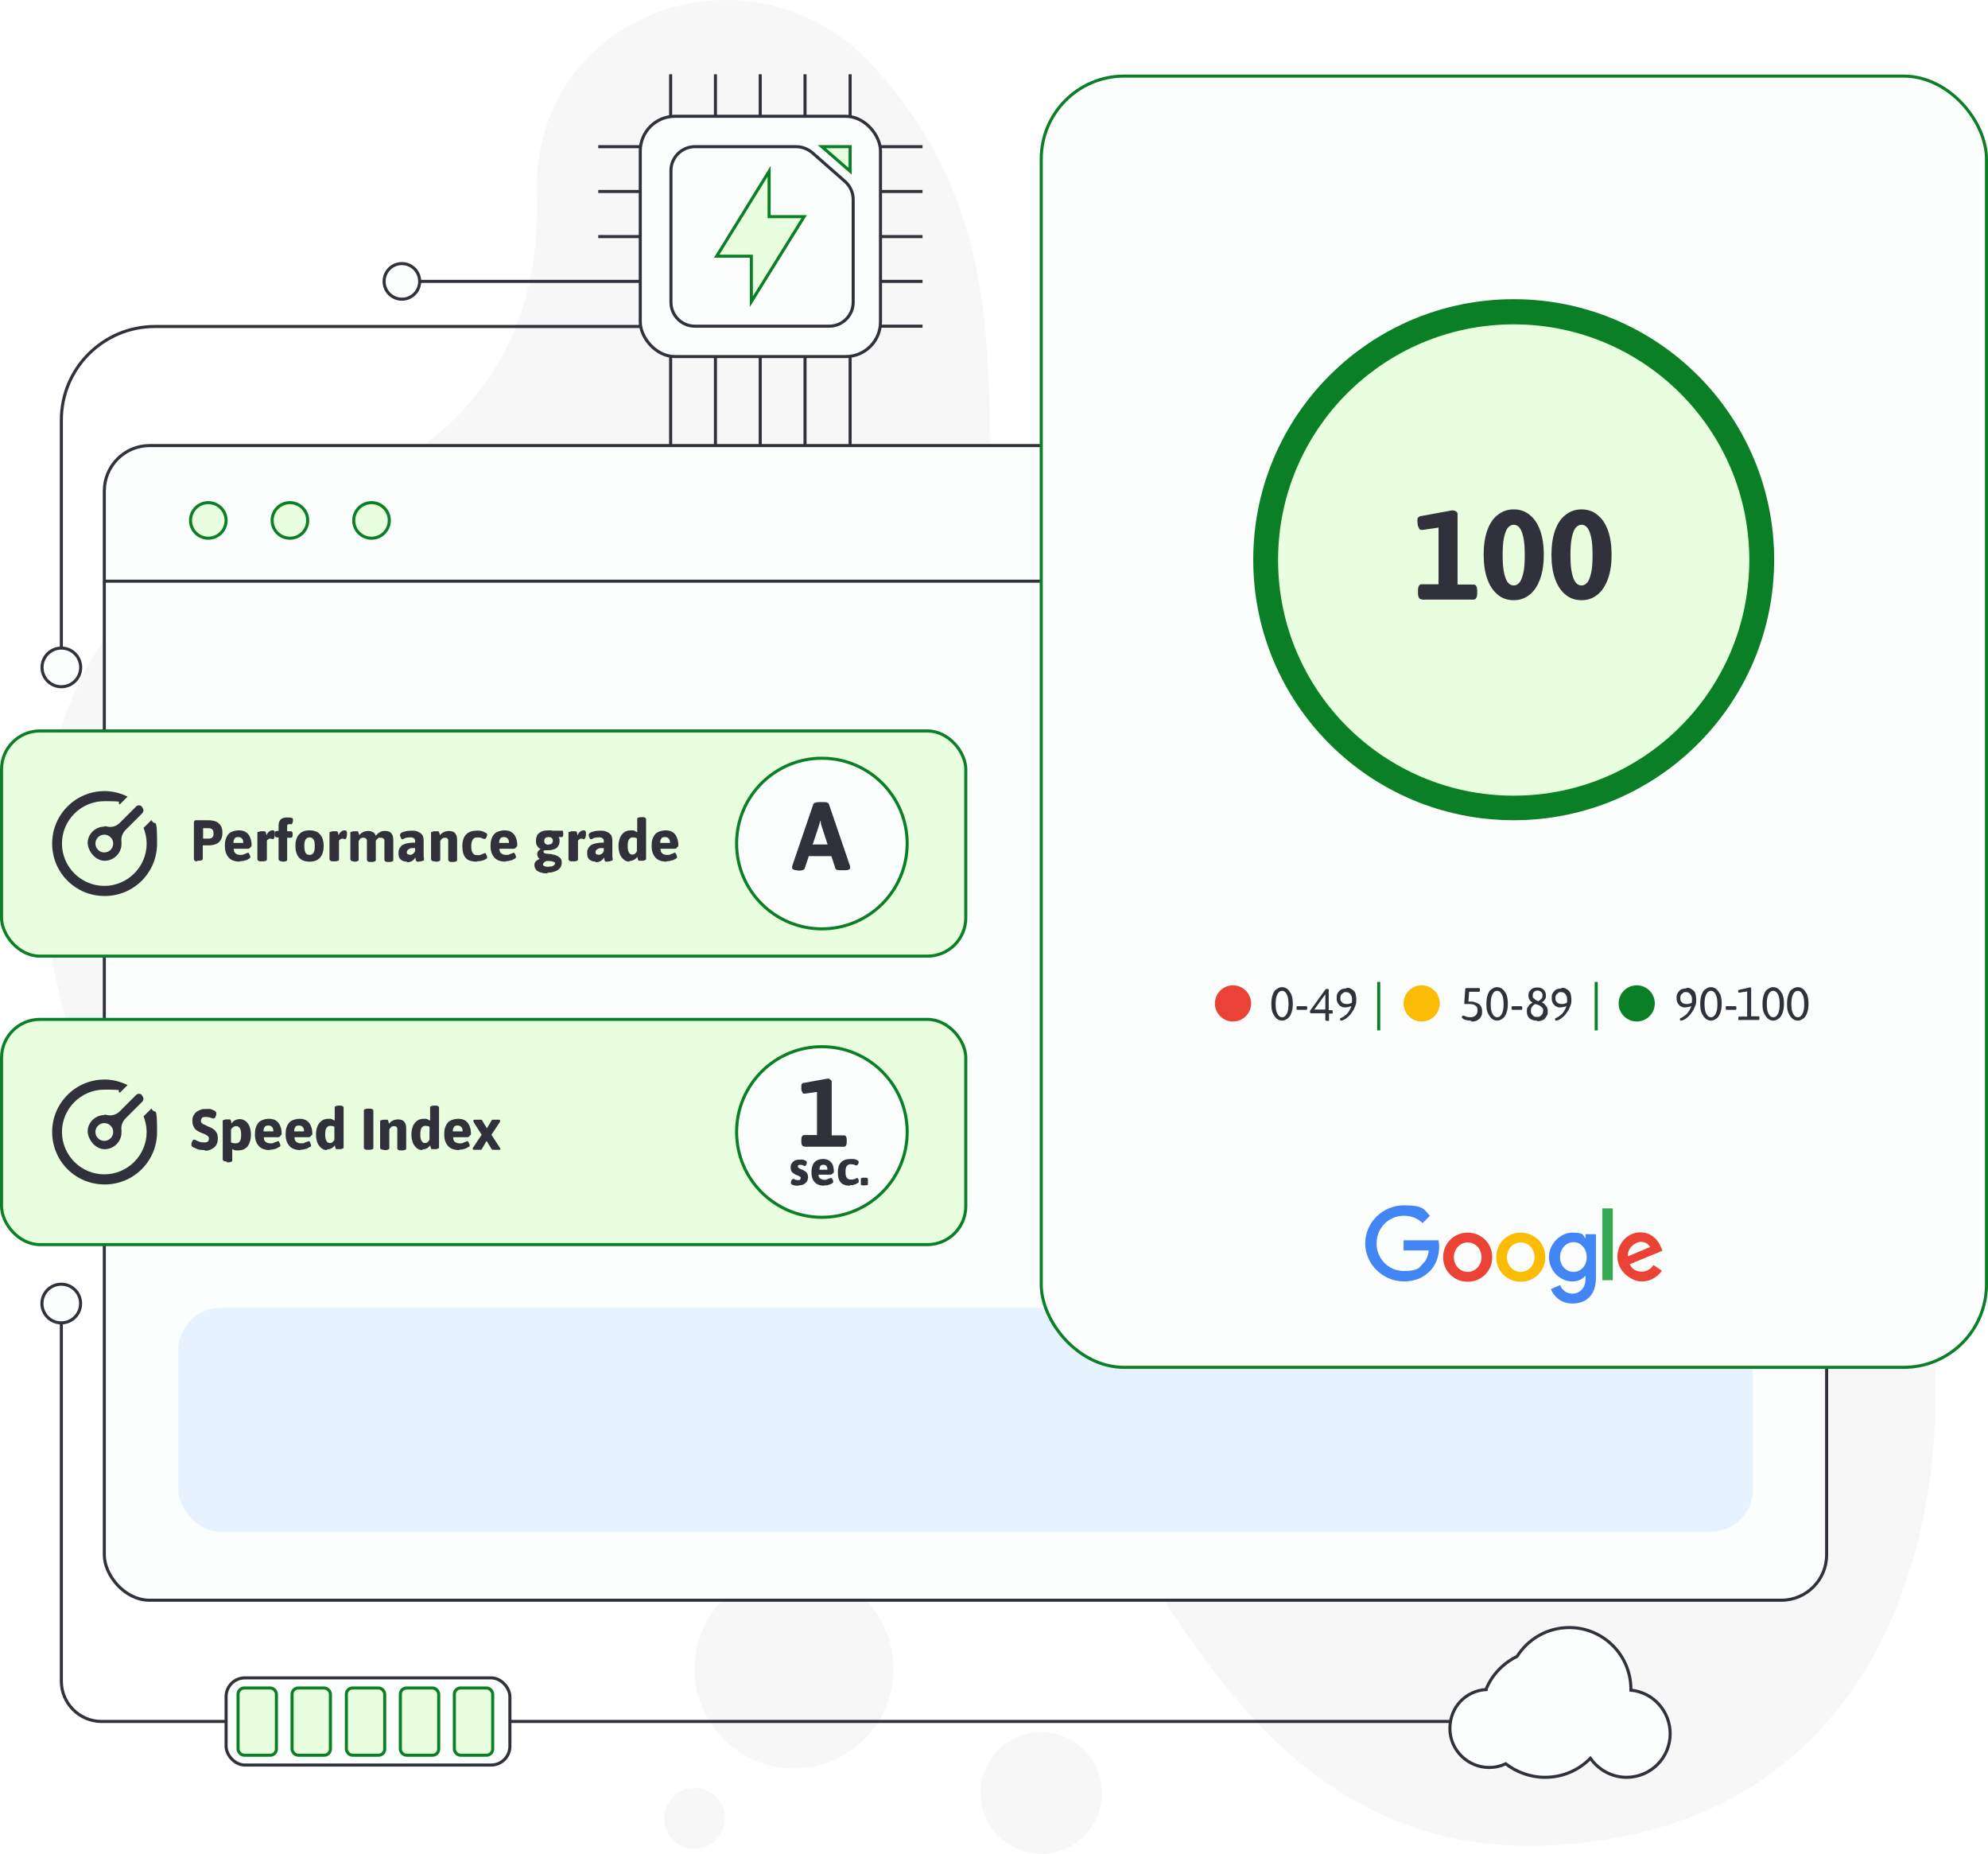 <?xml version="1.0" encoding="UTF-8"?>
<svg id="Layer_1" xmlns="http://www.w3.org/2000/svg" version="1.1" viewBox="0 0 648 604.1">
  <!-- Generator: Adobe Illustrator 29.3.0, SVG Export Plug-In . SVG Version: 2.1.0 Build 146)  -->
  <defs>
    <style>
      .st0 {
        fill: #ea4335;
      }

      .st1 {
        fill: #31313c;
      }

      .st2, .st3, .st4 {
        stroke: #0a7f26;
      }

      .st2, .st3, .st4, .st5, .st6 {
        stroke-miterlimit: 10;
      }

      .st2, .st5 {
        fill: #fcfdfd;
      }

      .st3, .st6 {
        fill: none;
      }

      .st7 {
        fill: #4285f4;
      }

      .st8 {
        fill: #34a853;
      }

      .st9, .st4 {
        fill: #e8fedf;
      }

      .st10 {
        fill: #0a7f26;
      }

      .st11 {
        fill: #e6f3ff;
      }

      .st5, .st6 {
        stroke: #31313c;
      }

      .st12 {
        fill: #fbbc05;
      }

      .st13 {
        fill: #f7f7f7;
      }
    </style>
  </defs>
  <g>
    <g>
      <path class="st13" d="M175,63.5c-2-59.2,70.2-85.5,110-41.6,67.7,74.7,12.2,157.5,61,217.8,48.7,60.3,212.8,57.6,268.5,143.5,28.8,44.4,30.1,191.7-84.3,215-123.7,25.2-152.2-99-193.1-137.6s-201.5,33.2-265.2-35.4C8.2,356.7-27.1,203.1,96.1,165.5c66.2-20.2,80.2-64.9,78.9-102Z"/>
      <circle class="st13" cx="339.4" cy="584.3" r="19.8"/>
      <circle class="st13" cx="226.4" cy="592.6" r="9.9"/>
      <circle class="st13" cx="258.8" cy="543.9" r="32.4"/>
    </g>
    <rect class="st5" x="34" y="145.2" width="561.4" height="376.3" rx="14.8" ry="14.8"/>
    <rect class="st11" x="58.1" y="426.2" width="513.3" height="73" rx="13.9" ry="13.9"/>
    <g>
      <g>
        <circle class="st9" cx="67.9" cy="169.6" r="5.8"/>
        <circle class="st3" cx="67.9" cy="169.6" r="5.8"/>
      </g>
      <g>
        <circle class="st9" cx="94.5" cy="169.6" r="5.8"/>
        <circle class="st3" cx="94.5" cy="169.6" r="5.8"/>
      </g>
      <g>
        <circle class="st9" cx="121.1" cy="169.6" r="5.8"/>
        <circle class="st3" cx="121.1" cy="169.6" r="5.8"/>
      </g>
    </g>
    <line class="st6" x1="34" y1="189.4" x2="595.5" y2="189.4"/>
    <g>
      <path class="st6" d="M491.5,561H33.1c-7.2,0-13.1-5.9-13.1-13.1v-117"/>
      <circle class="st5" cx="20" cy="424.8" r="6.3" transform="translate(-4.33 .23) rotate(-.58)"/>
      <circle class="st5" cx="20" cy="217.5" r="6.3"/>
      <circle class="st5" cx="495.7" cy="561" r="6.3"/>
    </g>
    <rect class="st2" x="339.4" y="24.8" width="308.1" height="420.8" rx="27" ry="27"/>
  </g>
  <g>
    <path class="st0" d="M486.4,409.7c0,4.6-3.6,8-8,8s-8-3.4-8-8,3.6-8,8-8,8,3.4,8,8ZM482.9,409.7c0-2.9-2.1-4.8-4.5-4.8s-4.5,2-4.5,4.8,2.1,4.8,4.5,4.8,4.5-2,4.5-4.8Z"/>
    <path class="st12" d="M503.7,409.7c0,4.6-3.6,8-8,8s-8-3.4-8-8,3.6-8,8-8,8,3.4,8,8ZM500.2,409.7c0-2.9-2.1-4.8-4.5-4.8s-4.5,2-4.5,4.8,2.1,4.8,4.5,4.8,4.5-2,4.5-4.8Z"/>
    <path class="st7" d="M520.2,402.2v14.3c0,5.9-3.5,8.3-7.6,8.3s-6.2-2.6-7.1-4.7l3-1.3c.5,1.3,1.9,2.8,4,2.8s4.3-1.6,4.3-4.7v-1.1h-.1c-.8,1-2.3,1.8-4.2,1.8-4,0-7.6-3.5-7.6-7.9s3.7-8,7.6-8,3.4.8,4.2,1.8h.1v-1.3h3.4ZM517.2,409.7c0-2.8-1.9-4.9-4.3-4.9s-4.4,2.1-4.4,4.9,2,4.8,4.4,4.8,4.3-2,4.3-4.8Z"/>
    <path class="st8" d="M525.7,393.8v23.4h-3.4v-23.4h3.4Z"/>
    <path class="st0" d="M539,412.3l2.7,1.8c-.9,1.3-3,3.5-6.6,3.5s-7.9-3.5-7.9-8,3.4-8,7.5-8,6.2,3.3,6.8,5.1l.4.9-10.7,4.4c.8,1.6,2.1,2.4,3.9,2.4s3-.9,3.9-2.2h0v.1ZM530.7,409.4l7.1-3c-.4-1-1.6-1.7-3-1.7s-4.3,1.6-4.2,4.7h.1Z"/>
    <path class="st7" d="M457.5,407.6v-3.4h11.4c.1.6.2,1.3.2,2,0,2.5-.7,5.7-2.9,7.9-2.2,2.3-5,3.5-8.6,3.5-6.8,0-12.6-5.6-12.6-12.4s5.7-12.4,12.6-12.4,6.5,1.5,8.5,3.4l-2.4,2.4c-1.4-1.4-3.4-2.4-6.1-2.4-5,0-8.9,4-8.9,9s3.9,9,8.9,9,5.1-1.3,6.3-2.5c1-1,1.6-2.3,1.8-4.2h-8.1l-.1.1Z"/>
  </g>
  <rect class="st4" x=".5" y="238.2" width="314.3" height="73.4" rx="12.5" ry="12.5"/>
  <rect class="st4" x=".5" y="332.2" width="314.3" height="73.4" rx="12.5" ry="12.5"/>
  <g>
    <rect class="st5" x="208.7" y="37.9" width="78.3" height="78.3" rx="11.3" ry="11.3"/>
    <g>
      <line class="st6" x1="218.6" y1="37.9" x2="218.6" y2="24.2"/>
      <line class="st6" x1="233.2" y1="37.9" x2="233.2" y2="24.2"/>
      <line class="st6" x1="247.8" y1="37.9" x2="247.8" y2="24.2"/>
      <line class="st6" x1="262.4" y1="37.9" x2="262.4" y2="24.2"/>
      <line class="st6" x1="277.1" y1="37.9" x2="277.1" y2="24.2"/>
    </g>
    <g>
      <line class="st6" x1="218.6" y1="145.2" x2="218.6" y2="116.2"/>
      <line class="st6" x1="233.2" y1="145.2" x2="233.2" y2="116.2"/>
      <line class="st6" x1="247.8" y1="145.2" x2="247.8" y2="116.2"/>
      <line class="st6" x1="262.4" y1="145.2" x2="262.4" y2="116.2"/>
      <line class="st6" x1="277.1" y1="145.2" x2="277.1" y2="116.2"/>
    </g>
    <g>
      <line class="st6" x1="287" y1="47.8" x2="300.7" y2="47.8"/>
      <line class="st6" x1="287" y1="62.4" x2="300.7" y2="62.4"/>
      <line class="st6" x1="287" y1="77.1" x2="300.7" y2="77.1"/>
      <line class="st6" x1="287" y1="91.7" x2="300.7" y2="91.7"/>
      <line class="st6" x1="287" y1="106.3" x2="300.7" y2="106.3"/>
    </g>
    <g>
      <line class="st6" x1="195" y1="47.8" x2="208.7" y2="47.8"/>
      <line class="st6" x1="195" y1="62.4" x2="208.7" y2="62.4"/>
      <line class="st6" x1="195" y1="77.1" x2="208.7" y2="77.1"/>
      <line class="st6" x1="136.9" y1="91.7" x2="208.7" y2="91.7"/>
      <path class="st6" d="M20,211.3v-74.4c0-16.9,13.7-30.5,30.5-30.5h158.2"/>
    </g>
    <path class="st5" d="M226.4,47.8h33.1c1.9,0,3.7.7,5.2,1.9l10.7,9.4c1.7,1.5,2.7,3.6,2.7,5.9v33.5c0,4.3-3.5,7.8-7.8,7.8h-43.8c-4.3,0-7.8-3.5-7.8-7.8v-42.9c0-4.3,3.5-7.8,7.8-7.8h-.1Z"/>
    <polygon class="st4" points="267.9 47.8 277.1 47.8 277.1 55.8 267.9 47.8"/>
    <polygon class="st4" points="262.1 70.6 244.9 98.3 244.9 83.5 233.6 83.5 250.7 55.8 250.7 70.6 262.1 70.6"/>
  </g>
  <circle class="st5" cx="131" cy="91.7" r="5.8"/>
  <g>
    <path class="st1" d="M64.4,280.7c-.4,0-.7,0-.9-.2s-.3-.3-.3-.5v-11.9c0-.5.2-.8.7-.8h3.9c1.5,0,2.7.3,3.5,1s1.2,1.7,1.2,3.1-.4,2.4-1.2,3.1c-.8.7-1.9,1-3.5,1h-1.7v4.3c0,.2,0,.4-.3.5-.2.1-.5.2-.9.2h-.7l.2.2ZM66.2,273.3h1.7c.6,0,1-.1,1.3-.4s.4-.7.4-1.3-.1-1-.4-1.3-.7-.4-1.3-.4h-1.7v3.4h0Z"/>
    <path class="st1" d="M78.2,280.8c-1.7,0-3-.5-3.7-1.4-.8-.9-1.2-2.1-1.2-3.7s.2-2.2.6-3,.9-1.3,1.6-1.6c.7-.3,1.5-.5,2.4-.5s1.8.2,2.4.7c.6.4,1,1,1.3,1.8.3.7.4,1.5.4,2.3s0,.3-.2.5c-.1.2-.3.3-.4.5-.2.1-.3.2-.5.2h-4.7c0,.8.2,1.3.7,1.6.4.3.9.4,1.5.4s.8,0,1.1-.2c.3-.1.6-.2.8-.3.2-.1.4-.2.5-.2s.3,0,.4.3c.1.2.2.4.3.6,0,.2.1.4.1.5,0,.2-.1.4-.4.5-.2.2-.6.3-.9.5-.4.1-.8.2-1.2.3-.4,0-.7.1-1,.1l.1.1ZM76.1,274.7h3.2c0-.6-.1-1.1-.4-1.4s-.6-.5-1.2-.5-.5,0-.7.1c-.3,0-.5.3-.6.5-.2.3-.3.7-.3,1.2v.1Z"/>
    <path class="st1" d="M85.1,280.7c-.4,0-.7,0-.9-.2s-.3-.3-.3-.5v-8.6c0-.1,0-.3.3-.3s.4-.2.7-.2h1.2c.2,0,.3,0,.4.1,0,0,.1.2.2.4,0,.2.1.5.2.9,0-.3.2-.6.4-.9.2-.2.4-.4.7-.6.3-.1.5-.2.7-.2.4,0,.6,0,.7.2s.2.3.2.6v.5c0,.2,0,.5-.1.7,0,.2-.1.5-.2.6s-.2.3-.3.3-.2,0-.3-.1c-.1,0-.3-.1-.5-.1s-.5,0-.7.2c-.2.1-.4.3-.5.4v6.1c0,.2,0,.4-.3.5-.2.1-.5.2-.9.2h-.7Z"/>
    <path class="st1" d="M92,280.7c-.4,0-.7,0-.9-.2s-.3-.3-.3-.5v-7.1h-.6c-.4,0-.6-.3-.6-.9v-.3c0-.6.2-.9.6-.9h.6v-1.6c0-.6.1-1.2.3-1.6s.5-.7.9-.9c.4-.2.9-.3,1.5-.3h.9c.3,0,.6.1.8.2.2,0,.3.2.3.3v.4c0,.2,0,.4-.1.6s0,.4-.2.5-.1.2-.2.2h-.8c-.2,0-.4,0-.5.2,0,.1-.1.3-.1.6v1.5h1.2c.4,0,.6.3.6.9v.3c0,.6-.2.9-.6.9h-1.2v7.1c0,.2,0,.4-.3.5s-.5.2-.9.2h-.5l.1-.1Z"/>
    <path class="st1" d="M100.9,280.8c-1.5,0-2.6-.4-3.4-1.3s-1.2-2.1-1.2-3.8.4-2.9,1.2-3.8,1.9-1.3,3.4-1.3,2.6.4,3.4,1.3,1.2,2.1,1.2,3.8-.4,2.9-1.2,3.8-1.9,1.3-3.4,1.3ZM100.9,278.6c.6,0,1-.2,1.3-.7s.4-1.2.4-2.2-.1-1.7-.4-2.1c-.3-.5-.7-.7-1.3-.7s-1,.2-1.3.7-.4,1.2-.4,2.1.1,1.7.4,2.2.7.7,1.3.7Z"/>
    <path class="st1" d="M108.6,280.7c-.4,0-.7,0-.9-.2s-.3-.3-.3-.5v-8.6c0-.1,0-.3.3-.3s.4-.2.7-.2h1.2c.2,0,.3,0,.4.1,0,0,.1.2.2.4,0,.2.1.5.2.9,0-.3.2-.6.4-.9.2-.2.4-.4.7-.6.3-.1.5-.2.7-.2.4,0,.6,0,.7.2s.2.3.2.6v.5c0,.2,0,.5-.1.7,0,.2-.1.5-.2.6s-.2.3-.3.3-.2,0-.3-.1c-.1,0-.3-.1-.5-.1s-.5,0-.7.2c-.2.1-.4.3-.5.4v6.1c0,.2,0,.4-.3.5-.2.1-.5.2-.9.2h-.7Z"/>
    <path class="st1" d="M115.4,280.7c-.4,0-.7,0-.9-.2s-.3-.3-.3-.5v-8.6c0-.1,0-.3.3-.3.2,0,.4-.2.7-.2h1.2c.2,0,.3,0,.3.1s.1.2.2.4.1.4.2.8c.2-.2.4-.5.7-.7s.6-.4,1-.5.7-.2,1.1-.2.9,0,1.2.2c.4.1.7.3.9.5.2.2.4.5.5.9.2-.3.4-.5.7-.8.3-.2.6-.4,1-.6s.8-.2,1.2-.2c.7,0,1.2.1,1.6.3.4.2.7.6.9,1,.2.4.3,1,.3,1.7v6.4c0,.2,0,.4-.3.5-.2.1-.5.2-.9.2h-.5c-.4,0-.7,0-.9-.2s-.3-.3-.3-.5v-6c0-.4,0-.7-.3-.9-.2-.2-.5-.3-.9-.3h-.5c-.2,0-.3.1-.5.3-.2.1-.3.3-.4.4s-.3.4-.4.6v-1.5c0,.2.1.3.2.5v6.9c0,.2,0,.4-.3.5-.2.1-.5.2-.9.2h-.5c-.4,0-.7,0-.9-.2s-.3-.3-.3-.5v-6c0-.4,0-.7-.3-.9-.2-.2-.5-.3-.9-.3s-.4,0-.6.1c-.2,0-.4.2-.5.4s-.3.4-.4.6v6c0,.2,0,.4-.3.5-.2.1-.5.2-.9.2h-.5l.2-.1Z"/>
    <path class="st1" d="M132.7,280.8c-1,0-1.7-.3-2.2-.8s-.6-1.2-.6-2,0-.8.2-1.2c.1-.4.4-.8.7-1.1.4-.4.9-.6,1.6-.8.7-.2,1.7-.3,2.9-.3v-.6c0-.3,0-.5-.2-.6-.1-.2-.3-.3-.5-.4s-.5-.1-.8-.1-.9,0-1.2.1c-.4,0-.7.2-.9.3-.2.1-.4.2-.6.2s-.2,0-.3-.2c0-.1-.2-.3-.2-.4s-.1-.3-.2-.5v-.4c0-.2.1-.3.3-.5s.5-.3.8-.4c.4-.1.7-.2,1.2-.3.4,0,.8-.1,1.3-.1.7,0,1.4,0,1.9.2s.9.4,1.3.7c.3.3.6.6.7,1s.2.8.2,1.3v5c0,.3,0,.6.1.8v.5q0,.2-.3.3c-.2,0-.4.1-.6.2-.2,0-.5,0-.7.1h-.5c-.2,0-.3,0-.4-.2,0-.1-.2-.3-.2-.5s0-.4-.1-.6c0,0-.2.2-.4.5-.2.2-.5.5-.9.7s-.9.3-1.5.3l.1-.2ZM133.6,278.6c.2,0,.5,0,.7-.2.2,0,.4-.2.6-.4.2-.2.3-.4.4-.6v-1h-1.2c-.3,0-.6.2-.8.3-.2.1-.4.3-.5.4-.1.2-.2.4-.2.6s0,.4.2.6.4.2.7.2l.1.1Z"/>
    <path class="st1" d="M141.7,280.7c-.4,0-.7,0-.9-.2s-.3-.3-.3-.5v-8.6c0-.1,0-.3.3-.3.2,0,.4-.2.7-.2h1.2c.2,0,.3,0,.3.1s.1.2.2.4.1.4.2.8c.2-.2.4-.5.7-.7s.6-.4,1-.5.7-.2,1.1-.2c.6,0,1.2.1,1.6.3.4.2.7.6.9,1s.3,1,.3,1.7v6.4c0,.2,0,.4-.3.5-.2.1-.5.2-.9.2h-.5c-.4,0-.7,0-.9-.2s-.3-.3-.3-.5v-6c0-.4,0-.7-.2-.9-.2-.2-.4-.3-.8-.3s-.4,0-.6.1c-.2,0-.4.2-.6.4-.2.2-.3.4-.4.6v6c0,.2,0,.4-.3.5-.2.1-.5.2-.9.2h-.5l-.1-.1Z"/>
    <path class="st1" d="M155.4,280.8c-1.7,0-2.9-.4-3.6-1.2-.7-.8-1.1-2.1-1.1-3.8s.4-3,1.2-3.8c.8-.9,2-1.3,3.7-1.3s.7,0,1.1.1c.4,0,.7.2,1,.3.3.1.6.3.8.4.2.2.3.3.3.5s0,.3-.1.5c0,.2-.2.4-.3.6s-.3.3-.4.3-.3,0-.5-.1c-.2,0-.5-.2-.8-.3-.3,0-.7-.1-1.1-.1-.7,0-1.2.2-1.5.7s-.5,1.2-.5,2.2.2,1.8.5,2.2c.3.5.8.7,1.5.7s.8,0,1.2-.2c.3-.1.6-.2.8-.3.2-.1.4-.2.5-.2s.2,0,.3.3l.3.6c0,.2.1.4.1.5,0,.2-.1.4-.3.5s-.5.3-.8.4-.7.2-1.1.3c-.4,0-.8.1-1.1.1l-.1.1Z"/>
    <path class="st1" d="M164.8,280.8c-1.7,0-3-.5-3.7-1.4-.8-.9-1.2-2.1-1.2-3.7s.2-2.2.6-3c.4-.8.9-1.3,1.6-1.6.7-.3,1.5-.5,2.4-.5s1.8.2,2.4.7c.6.4,1,1,1.3,1.8.3.7.4,1.5.4,2.3s0,.3-.2.5c-.1.2-.3.3-.4.5-.2.1-.3.2-.5.2h-4.7c0,.8.2,1.3.7,1.6.4.3.9.4,1.5.4s.8,0,1.1-.2c.3-.1.6-.2.8-.3.2-.1.4-.2.5-.2s.3,0,.4.3l.3.6c0,.2.1.4.1.5,0,.2-.1.4-.4.5-.2.2-.6.3-.9.5-.4.1-.8.2-1.2.3-.4,0-.7.1-1,.1l.1.1ZM162.7,274.7h3.2c0-.6-.1-1.1-.4-1.4-.3-.3-.6-.5-1.2-.5s-.5,0-.7.1c-.3,0-.5.3-.6.5-.2.3-.3.7-.3,1.2v.1Z"/>
    <path class="st1" d="M178.7,284.6c-1,0-1.8,0-2.5-.3-.7-.2-1.2-.5-1.5-.9s-.5-.9-.5-1.4,0-.6.2-.9c.1-.3.3-.5.6-.7s.6-.4.9-.5h0c-.3-.2-.5-.4-.6-.7s-.2-.5-.2-.8.1-.7.3-1,.5-.5.8-.7c-.5-.3-.8-.6-1.1-1s-.4-1-.4-1.7.2-1.5.5-2c.4-.5.9-.8,1.5-1.1.6-.2,1.3-.3,2-.3h.7c.2,0,.5,0,.7.1h3c.2,0,.3,0,.4.2,0,.2.1.4.1.7v.3c0,.6-.2.9-.5.9h-1c0,.2.1.3.2.4,0,.1.1.3.1.4v.4c0,.8-.2,1.4-.5,1.8-.3.5-.8.8-1.4,1-.6.2-1.2.3-2,.3h-.9c-.2,0-.3.1-.4.2s0,.2,0,.3,0,.3.2.4c.2,0,.4.2.7.2s.6,0,1,.1c.4,0,.7,0,1.1.2.5,0,1,.2,1.4.4.4.2.8.5,1.1.8.3.4.4.9.4,1.5s-.2,1.2-.6,1.7c-.4.5-1,.9-1.7,1.1-.7.3-1.6.4-2.6.4l.5.2ZM178.9,282.4c.7,0,1.1,0,1.5-.3.3-.2.5-.4.5-.7s0-.2,0-.3c0,0-.2-.2-.3-.2s-.3-.1-.6-.2-.5,0-.8-.1h-1.1c-.3.1-.6.3-.8.5s-.3.4-.3.6,0,.3.2.4c.1.1.4.2.6.3.3,0,.7.1,1.1.1v-.1ZM178.8,275.2c.3,0,.5,0,.7-.1s.4-.2.5-.4c.1-.2.2-.4.2-.7s0-.5-.2-.7c-.1-.2-.3-.3-.5-.4s-.5-.1-.7-.1-.5,0-.7.1-.4.2-.5.4c-.1.2-.2.4-.2.7,0,.5.1.8.4,1,.3.2.6.3,1,.3v-.1Z"/>
    <path class="st1" d="M186.5,280.7c-.4,0-.7,0-.9-.2s-.3-.3-.3-.5v-8.6c0-.1,0-.3.3-.3s.4-.2.7-.2h1.2c.2,0,.3,0,.4.1l.2.4c0,.2.1.5.2.9,0-.3.2-.6.4-.9.2-.2.4-.4.7-.6.3-.1.5-.2.7-.2.4,0,.6,0,.7.2s.2.3.2.6v.5c0,.2,0,.5-.1.7,0,.2-.1.5-.2.6s-.2.3-.3.3-.2,0-.3-.1c-.1,0-.3-.1-.5-.1s-.5,0-.7.2c-.2.1-.4.3-.5.4v6.1c0,.2,0,.4-.3.5-.2.1-.5.2-.9.2h-.7Z"/>
    <path class="st1" d="M194.2,280.8c-1,0-1.7-.3-2.2-.8s-.6-1.2-.6-2,0-.8.2-1.2c.1-.4.4-.8.7-1.1.4-.4.9-.6,1.6-.8.7-.2,1.7-.3,2.9-.3v-.6c0-.3,0-.5-.2-.6-.1-.2-.3-.3-.5-.4s-.5-.1-.8-.1-.9,0-1.2.1c-.4,0-.7.2-.9.3-.2.1-.4.2-.6.2s-.2,0-.3-.2c0-.1-.2-.3-.2-.4s-.1-.3-.2-.5v-.4c0-.2.1-.3.3-.5s.5-.3.8-.4c.4-.1.7-.2,1.2-.3.4,0,.8-.1,1.3-.1.7,0,1.4,0,1.9.2s.9.4,1.3.7c.3.3.6.6.7,1s.2.8.2,1.3v5c0,.3,0,.6.1.8v.5q0,.2-.3.3c-.2,0-.4.1-.6.2-.2,0-.5,0-.7.1h-.5c-.2,0-.3,0-.4-.2,0-.1-.2-.3-.2-.5s0-.4-.1-.6c0,0-.2.2-.4.5-.2.2-.5.5-.9.7s-.9.3-1.5.3l.1-.2ZM195.1,278.6c.2,0,.5,0,.7-.2.2,0,.4-.2.6-.4.2-.2.3-.4.4-.6v-1h-1.2c-.3,0-.6.2-.8.3-.2.1-.4.3-.5.4-.1.2-.2.4-.2.6s0,.4.2.6.4.2.7.2l.1.1Z"/>
    <path class="st1" d="M205.2,280.8c-.7,0-1.3-.2-1.8-.6s-1-1-1.3-1.7c-.3-.8-.5-1.7-.5-2.8s.2-1.9.5-2.7.8-1.3,1.4-1.8c.6-.4,1.3-.6,2.2-.6s.9,0,1.2.2.6.3.8.4v-4.2c0-.2,0-.4.3-.5.2-.1.5-.2.9-.2h.5c.4,0,.7,0,.9.2.2.1.3.3.3.5v12.9c0,.1,0,.3-.3.4-.2,0-.4.2-.7.2h-1.2c-.2,0-.3,0-.3-.1l-.2-.4c0-.2-.1-.5-.2-.8-.1.3-.3.5-.6.7s-.5.4-.9.5-.7.2-1.1.2l.1.2ZM206.1,278.5c.4,0,.7-.1.9-.3s.5-.5.6-.8v-4.2c-.1,0-.3-.2-.5-.2s-.5-.1-.8-.1c-.6,0-1,.2-1.3.7s-.4,1.2-.4,2.1.1,1.6.4,2.1c.3.5.6.7,1.1.7h0Z"/>
    <path class="st1" d="M217.3,280.8c-1.7,0-3-.5-3.7-1.4-.8-.9-1.2-2.1-1.2-3.7s.2-2.2.6-3c.4-.8.9-1.3,1.6-1.6.7-.3,1.5-.5,2.4-.5s1.8.2,2.4.7c.6.4,1,1,1.3,1.8.3.7.4,1.5.4,2.3s0,.3-.2.5c-.1.2-.3.3-.4.5-.2.1-.3.2-.5.2h-4.7c0,.8.2,1.3.7,1.6.4.3.9.4,1.5.4s.8,0,1.1-.2c.3-.1.6-.2.8-.3.2-.1.4-.2.5-.2s.3,0,.4.3l.3.6c0,.2.1.4.1.5,0,.2-.1.4-.4.5-.2.2-.6.3-.9.5-.4.1-.8.2-1.2.3-.4,0-.7.1-1,.1l.1.1ZM215.2,274.7h3.2c0-.6-.1-1.1-.4-1.4-.3-.3-.6-.5-1.2-.5s-.5,0-.7.1c-.3,0-.5.3-.6.5-.2.3-.3.7-.3,1.2v.1Z"/>
  </g>
  <circle class="st2" cx="267.9" cy="274.9" r="27.8"/>
  <path class="st1" d="M260.1,283.6c-.6,0-1.1,0-1.4-.2s-.5-.3-.5-.5v-.6l6.9-20.2c0-.2.3-.4.6-.5.3-.1.7-.2,1.2-.2h1.6c.5,0,1,0,1.2.2.3.1.5.3.5.5l6.9,20.2v.6c0,.2-.1.4-.4.5s-.6.2-1.2.2h-1.4c-.5,0-.8,0-1.2-.1s-.5-.3-.6-.5l-4.4-13.5c-.1-.3-.2-.7-.3-1,0-.3-.1-.7-.2-1h-.1c0,.3-.1.7-.2,1s-.2.7-.3,1l-4.5,13.5c0,.2-.3.4-.5.5-.3.1-.6.2-.9.2h-1.3l.5-.1ZM262.5,279v-3.8h10.7v3.8h-10.7Z"/>
  <g>
    <path class="st1" d="M49.3,267.3l-2.5,2.5c.6,1.6,1,3.3,1,5.1,0,7.6-6.2,13.8-13.8,13.8s-13.8-6.2-13.8-13.8,6.2-13.8,13.8-13.8,3.5.3,5.1,1l2.5-2.5c-2.3-1.1-4.8-1.8-7.5-1.8-9.4,0-17.1,7.6-17.1,17.1s7.6,17.1,17.1,17.1,17.1-7.6,17.1-17.1-.6-5.3-1.8-7.6h-.1Z"/>
    <path class="st1" d="M46.3,262.9h0c-.6-.6-1.5-.6-2,0l-5.3,5.3c-1,1-2.5,1.5-3.9,1.2s-.9-.1-1.3,0c-2.6.1-4.9,2.1-5.2,4.8s2.4,6.6,5.9,6.3c2.8-.2,5.1-2.6,5.1-5.4v-.8c-.2-1.4.3-2.7,1.2-3.7l5.5-5.5c.6-.6.6-1.5,0-2v-.2ZM34,277.8c-1.6,0-2.9-1.3-2.9-2.9s1.3-2.9,2.9-2.9,2.9,1.3,2.9,2.9-1.3,2.9-2.9,2.9Z"/>
  </g>
  <circle class="st4" cx="491.9" cy="182.4" r="78.9"/>
  <g>
    <path class="st1" d="M66.9,374.8c-.6,0-1.2,0-1.7-.1-.5,0-.9-.2-1.3-.4-.4-.2-.6-.3-.9-.4-.2-.1-.3-.2-.4-.3s-.2-.2-.2-.4v-.5c0-.2.1-.4.2-.6,0-.2.2-.3.3-.5s.2-.2.3-.2.3,0,.7.2c.3.2.7.3,1.2.5s.9.2,1.4.2.7,0,.9-.1c.2,0,.4-.2.5-.4.1-.2.2-.4.2-.7s0-.6-.3-.8-.4-.4-.7-.5c-.3-.2-.6-.3-.9-.4s-.7-.3-1-.4c-.3-.2-.6-.3-.9-.5s-.6-.4-.8-.7-.4-.6-.6-1.1c-.1-.4-.2-.9-.2-1.5s.1-1.3.4-1.7c.3-.5.6-.9,1-1.2s.9-.5,1.4-.7,1.1-.2,1.6-.2h1.2c.4,0,.7.1,1,.3.3.1.6.2.8.4.1,0,.3.2.3.3s.1.2.1.3v.5c0,.2-.1.4-.2.6,0,.2-.2.3-.3.5-.1.1-.2.2-.3.2s-.3,0-.6-.1c-.2,0-.5-.2-.9-.3-.3,0-.7-.1-1.1-.1s-.6,0-.9.1c-.2,0-.4.2-.5.4s-.2.4-.2.7,0,.6.3.8c.2.2.4.4.8.5.3.1.7.3,1,.5.4.2.8.3,1.2.5.4.2.8.5,1.1.7.3.3.6.7.8,1.1.2.4.3,1,.3,1.7s-.1,1.4-.4,1.9c-.2.5-.6.9-1,1.2s-.9.5-1.4.7-1,.2-1.5.2l.2-.2Z"/>
    <path class="st1" d="M73.8,378.5c-.4,0-.7,0-.9-.2-.2-.1-.3-.3-.3-.5v-12.5c0-.1,0-.3.3-.3.2,0,.4-.2.7-.2h1.2c.2,0,.3,0,.3.1,0,0,.1.2.2.4,0,.2.1.4.2.8.2-.3.4-.5.6-.7.3-.2.6-.4.9-.5s.7-.2,1.1-.2c.7,0,1.3.2,1.9.6.5.4,1,1,1.3,1.7.3.8.5,1.7.5,2.8s-.2,1.9-.5,2.7c-.3.8-.8,1.4-1.4,1.8s-1.3.6-2.2.6-.6,0-.8,0c-.3,0-.5-.1-.7-.2-.2,0-.4-.2-.5-.3v3.7c0,.2,0,.4-.3.5-.2.1-.5.2-.9.2h-.5l-.2-.3ZM76.8,372.6c.6,0,1.1-.2,1.4-.7s.4-1.2.4-2.1-.1-1.6-.4-2.1-.7-.7-1.2-.7-.7.1-1,.3-.5.5-.7.8v4.2c.2,0,.4.2.6.2s.5.1.8.1h.1Z"/>
    <path class="st1" d="M88,374.8c-1.7,0-3-.5-3.7-1.4-.8-.9-1.2-2.1-1.2-3.7s.2-2.2.6-3,.9-1.3,1.6-1.6c.7-.3,1.5-.5,2.4-.5s1.8.2,2.4.7c.6.4,1,1,1.3,1.8.3.7.4,1.5.4,2.3s0,.3-.2.5c-.1.2-.3.3-.4.5-.2.1-.3.2-.5.2h-4.7c0,.8.2,1.3.7,1.6.4.3.9.4,1.5.4s.8,0,1.1-.2.6-.2.8-.3c.2-.1.4-.2.5-.2s.3,0,.4.3c.1.2.2.4.3.6,0,.2.1.4.1.5,0,.2-.1.4-.4.5s-.6.3-.9.5c-.4.1-.8.2-1.2.3-.4,0-.7.1-1,.1l.1.1ZM85.9,368.7h3.2c0-.6-.1-1.1-.4-1.4s-.6-.5-1.2-.5-.5,0-.7.1c-.3,0-.5.3-.6.5-.2.3-.3.7-.3,1.2v.1Z"/>
    <path class="st1" d="M98,374.8c-1.7,0-3-.5-3.7-1.4-.8-.9-1.2-2.1-1.2-3.7s.2-2.2.6-3,.9-1.3,1.6-1.6c.7-.3,1.5-.5,2.4-.5s1.8.2,2.4.7c.6.4,1,1,1.3,1.8.3.7.4,1.5.4,2.3s0,.3-.2.5c-.1.2-.3.3-.4.5-.2.1-.3.2-.5.2h-4.7c0,.8.2,1.3.7,1.6.4.3.9.4,1.5.4s.8,0,1.1-.2.6-.2.8-.3c.2-.1.4-.2.5-.2s.3,0,.4.3c.1.2.2.4.3.6,0,.2.1.4.1.5,0,.2-.1.4-.4.5s-.6.3-.9.5c-.4.1-.8.2-1.2.3-.4,0-.7.1-1,.1l.1.1ZM95.9,368.7h3.2c0-.6-.1-1.1-.4-1.4s-.6-.5-1.2-.5-.5,0-.7.1c-.3,0-.5.3-.6.5-.2.3-.3.7-.3,1.2v.1Z"/>
    <path class="st1" d="M106.6,374.8c-.7,0-1.3-.2-1.8-.6s-1-1-1.3-1.7c-.3-.8-.5-1.7-.5-2.8s.2-1.9.5-2.7c.3-.8.8-1.3,1.4-1.8.6-.4,1.3-.6,2.2-.6s.9,0,1.2.2c.3.1.6.3.8.4v-4.2c0-.2,0-.4.3-.5s.5-.2.9-.2h.5c.4,0,.7,0,.9.2.2.1.3.3.3.5v12.9c0,.1,0,.3-.3.4-.2,0-.4.2-.7.2h-1.2c-.2,0-.3,0-.3-.1,0,0-.1-.2-.2-.4,0-.2-.1-.5-.2-.8-.1.3-.3.5-.6.7-.2.2-.5.4-.9.5-.3.1-.7.2-1.1.2l.1.2ZM107.5,372.5c.4,0,.7-.1.9-.3s.5-.5.6-.8v-4.2c-.1,0-.3-.2-.5-.2s-.5-.1-.8-.1c-.6,0-1,.2-1.3.7s-.4,1.2-.4,2.1.1,1.6.4,2.1.6.7,1.1.7h0Z"/>
    <path class="st1" d="M119.8,374.7c-.4,0-.7,0-.9-.2-.2-.1-.3-.3-.3-.5v-12c0-.2,0-.4.3-.5s.5-.2.9-.2h.7c.4,0,.7,0,.9.2.2.1.3.3.3.5v12c0,.2,0,.4-.3.5-.2.1-.5.2-.9.2h-.7Z"/>
    <path class="st1" d="M125.1,374.7c-.4,0-.7,0-.9-.2-.2-.1-.3-.3-.3-.5v-8.6c0-.1,0-.3.3-.3.2,0,.4-.2.7-.2h1.2c.2,0,.3,0,.3.1,0,0,.1.2.2.4,0,.2.1.4.2.8.2-.2.4-.5.7-.7.3-.2.6-.4,1-.5s.7-.2,1.1-.2c.6,0,1.2.1,1.6.3.4.2.7.6.9,1s.3,1,.3,1.7v6.4c0,.2,0,.4-.3.5-.2.1-.5.2-.9.2h-.5c-.4,0-.7,0-.9-.2-.2-.1-.3-.3-.3-.5v-6c0-.4,0-.7-.2-.9-.2-.2-.4-.3-.8-.3s-.4,0-.6.1c-.2,0-.4.2-.6.4s-.3.4-.4.6v6c0,.2,0,.4-.3.5-.2.1-.5.2-.9.2h-.5l-.1-.1Z"/>
    <path class="st1" d="M137.7,374.8c-.7,0-1.3-.2-1.8-.6s-1-1-1.3-1.7c-.3-.8-.5-1.7-.5-2.8s.2-1.9.5-2.7c.3-.8.8-1.3,1.4-1.8.6-.4,1.3-.6,2.2-.6s.9,0,1.2.2c.3.1.6.3.8.4v-4.2c0-.2,0-.4.3-.5s.5-.2.9-.2h.5c.4,0,.7,0,.9.2.2.1.3.3.3.5v12.9c0,.1,0,.3-.3.4-.2,0-.4.2-.7.2h-1.2c-.2,0-.3,0-.3-.1l-.2-.4c0-.2-.1-.5-.2-.8-.1.3-.3.5-.6.7-.2.2-.5.4-.9.5-.3.1-.7.2-1.1.2l.1.2ZM138.5,372.5c.4,0,.7-.1.9-.3s.5-.5.6-.8v-4.2c-.1,0-.3-.2-.5-.2s-.5-.1-.8-.1c-.6,0-1,.2-1.3.7s-.4,1.2-.4,2.1.1,1.6.4,2.1c.3.5.6.7,1.1.7h0Z"/>
    <path class="st1" d="M149.7,374.8c-1.7,0-3-.5-3.7-1.4-.8-.9-1.2-2.1-1.2-3.7s.2-2.2.6-3c.4-.8.9-1.3,1.6-1.6.7-.3,1.5-.5,2.4-.5s1.8.2,2.4.7c.6.4,1,1,1.3,1.8.3.7.4,1.5.4,2.3s0,.3-.2.5c-.1.2-.3.3-.4.5-.2.1-.3.2-.5.2h-4.7c0,.8.2,1.3.7,1.6.4.3.9.4,1.5.4s.8,0,1.1-.2.6-.2.8-.3c.2-.1.4-.2.5-.2s.3,0,.4.3l.3.6c0,.2.1.4.1.5,0,.2-.1.4-.4.5s-.6.3-.9.5c-.4.1-.8.2-1.2.3-.4,0-.7.1-1,.1l.1.1ZM147.6,368.7h3.2c0-.6-.1-1.1-.4-1.4-.3-.3-.6-.5-1.2-.5s-.5,0-.7.1c-.3,0-.5.3-.6.5-.2.3-.3.7-.3,1.2v.1Z"/>
    <path class="st1" d="M155.3,374.7h-.9c-.2,0-.3-.1-.3-.3v-.2s0-.2.1-.2l2.8-4.2-2.6-4.1c0-.1-.1-.2-.1-.3v-.2c0-.1,0-.2.3-.3h2.2c.2,0,.3.1.4.3l1.5,2.5,1.5-2.5c.1-.2.2-.3.4-.3h2.1c.2,0,.3.1.3.3v.2s0,.2-.1.3l-2.7,4.1,2.7,4.2s.1.2.2.3v.2c0,.1,0,.2-.3.2h-2.2c-.2,0-.3-.1-.4-.3l-1.6-2.6-1.5,2.6c-.1.2-.2.3-.4.3h-1.4Z"/>
  </g>
  <circle class="st2" cx="267.9" cy="368.9" r="27.8"/>
  <g>
    <path class="st1" d="M262.1,373.6c-.6,0-.9-.5-.9-1.6v-.5c0-1,.3-1.6.9-1.6h4.2v-15.9l1.8,1.6-5.7.8c-.4,0-.7,0-.8-.3-.2-.3-.3-.6-.4-1v-1c0-.3,0-.7.2-.9.1-.2.3-.3.6-.3l7.8-1.4c.2,0,.5,0,.8.3s.5.4.5.7v17.5h4c.6,0,.9.5.9,1.6v.5c0,1-.3,1.6-.9,1.6h-12.8l-.2-.1Z"/>
    <path class="st1" d="M260.4,386.4h-.9c-.3,0-.6-.1-.9-.2-.3,0-.5-.2-.6-.3-.2-.1-.2-.3-.2-.5s0-.3.1-.5c0-.2.2-.4.3-.5.1-.2.3-.2.4-.2s.2,0,.3.1c.1,0,.3.2.5.2s.5.1.7.1.6,0,.7-.2.2-.3.2-.5,0-.3-.2-.4-.3-.2-.5-.3-.4-.2-.7-.3c-.2,0-.4-.2-.6-.3-.2-.1-.4-.3-.6-.4-.2-.2-.4-.4-.5-.7-.1-.3-.2-.6-.2-1s.1-1,.4-1.4c.2-.4.6-.7,1-.9s1-.3,1.5-.3h.8c.3,0,.5,0,.8.2.3,0,.5.2.6.3.2.1.2.3.2.4s0,.3-.1.5c0,.2-.2.4-.3.5-.1.2-.2.2-.3.2s-.2,0-.5-.2c-.2-.1-.6-.2-.9-.2s-.5,0-.6.1c-.2,0-.2.2-.2.5s0,.3.2.4.3.2.5.3.4.2.7.3c.2,0,.4.2.6.3.2.1.4.3.6.4.2.2.4.4.5.7s.2.6.2,1-.1,1-.4,1.4c-.2.4-.6.7-1.1,1-.5.2-1,.3-1.7.3l.2.1Z"/>
    <path class="st1" d="M268.7,386.4c-1.5,0-2.5-.4-3.2-1.2-.7-.8-1-1.8-1-3.1s.2-1.9.5-2.6.8-1.1,1.4-1.4,1.3-.4,2-.4,1.5.2,2,.6.9.9,1.1,1.5.3,1.3.3,2,0,.3-.2.4c-.1.2-.2.3-.4.4s-.3.2-.4.2h-4c0,.6.2,1.1.6,1.3s.8.4,1.3.4.7,0,1-.2.5-.2.7-.3c.2,0,.4-.1.5-.1s.2,0,.3.2c.1.2.2.3.3.5,0,.2.1.4.1.5,0,.2-.1.3-.3.5-.2.1-.5.3-.8.4s-.6.2-1,.3h-.9l.1.1ZM267,381.2h2.7c0-.5-.1-.9-.3-1.2-.2-.3-.5-.4-1-.4s-.4,0-.6.1c-.2,0-.4.2-.5.5-.1.2-.2.6-.2,1.1l-.1-.1Z"/>
    <path class="st1" d="M277,386.4c-1.4,0-2.4-.4-3-1.1s-.9-1.8-.9-3.2.3-2.5,1-3.3c.7-.7,1.7-1.1,3.1-1.1s.6,0,.9,0,.6.1.9.2.5.2.7.4c.2.1.2.3.2.4s0,.2-.1.4c0,.2-.2.4-.3.5-.1.2-.2.2-.3.2s-.2,0-.4-.1c-.2,0-.4-.2-.6-.2-.3,0-.6-.1-.9-.1-.6,0-1,.2-1.3.6s-.4,1-.4,1.9.1,1.5.4,1.9.7.6,1.3.6.7,0,1-.1c.3,0,.5-.2.7-.3.2,0,.3-.1.4-.1s.2,0,.3.2c0,.2.2.3.2.5v.5c0,.2,0,.3-.3.4s-.4.3-.7.4-.6.2-.9.3h-.9l-.1.2Z"/>
    <path class="st1" d="M281.5,386.3c-.3,0-.6,0-.7-.1-.2,0-.2-.2-.2-.4v-1.5c0-.2,0-.3.2-.4s.4-.1.7-.1h.5c.3,0,.6,0,.7.1.1,0,.2.2.2.4v1.5c0,.2,0,.3-.2.4-.2,0-.4.1-.7.1h-.5Z"/>
  </g>
  <g>
    <path class="st1" d="M49.3,361.3l-2.5,2.5c.6,1.6,1,3.3,1,5.1,0,7.6-6.2,13.8-13.8,13.8s-13.8-6.2-13.8-13.8,6.2-13.8,13.8-13.8,3.5.3,5.1,1l2.5-2.5c-2.3-1.1-4.8-1.8-7.5-1.8-9.4,0-17.1,7.6-17.1,17.1s7.6,17.1,17.1,17.1,17.1-7.6,17.1-17.1-.6-5.3-1.8-7.6h-.1Z"/>
    <path class="st1" d="M46.3,356.9h0c-.6-.6-1.5-.6-2,0l-5.3,5.3c-1,1-2.5,1.5-3.9,1.2s-.9-.1-1.3,0c-2.6.1-4.9,2.1-5.2,4.8s2.4,6.6,5.9,6.3c2.8-.2,5.1-2.6,5.1-5.4v-.8c-.2-1.4.3-2.7,1.2-3.7l5.5-5.5c.6-.6.6-1.5,0-2v-.2ZM34,371.8c-1.6,0-2.9-1.3-2.9-2.9s1.3-2.9,2.9-2.9,2.9,1.3,2.9,2.9-1.3,2.9-2.9,2.9Z"/>
  </g>
  <path class="st10" d="M493.4,97.5c-46.9,0-84.9,38-84.9,84.9s38,84.9,84.9,84.9,84.9-38,84.9-84.9-38-84.9-84.9-84.9ZM493.4,259.3c-42.4,0-76.8-34.4-76.8-76.8s34.4-76.8,76.8-76.8,76.8,34.4,76.8,76.8-34.4,76.8-76.8,76.8h0Z"/>
  <g>
    <path class="st1" d="M463.4,195.3c-.8,0-1.2-.7-1.2-2.1v-.7c0-1.4.4-2.1,1.2-2.1h5.5v-20.9l2.3,2.1-7.5,1.1c-.5,0-.9,0-1.1-.4s-.4-.8-.5-1.3c0-.5-.1-.9-.1-1.3s0-.9.3-1.1.4-.4.8-.4l10.3-1.9c.3,0,.7.1,1.1.3s.6.5.6.9v23h5.2c.8,0,1.2.7,1.2,2.1v.7c0,1.4-.4,2.1-1.2,2.1h-16.8l-.1-.1Z"/>
    <path class="st1" d="M493.4,195.6c-2,0-3.8-.6-5.2-1.8-1.5-1.2-2.6-2.9-3.4-5.1-.8-2.2-1.2-4.9-1.2-7.9s.4-5.8,1.2-8c.8-2.2,1.9-3.9,3.4-5,1.5-1.2,3.2-1.8,5.2-1.8s3.8.6,5.2,1.8c1.5,1.2,2.6,2.8,3.4,5s1.2,4.8,1.2,8-.4,5.7-1.2,7.9c-.8,2.2-1.9,3.9-3.4,5.1-1.5,1.2-3.2,1.8-5.2,1.8ZM493.4,190.8c.8,0,1.4-.4,2-1.1.5-.7.9-1.9,1.2-3.3s.4-3.3.4-5.5-.1-4-.4-5.5-.7-2.6-1.2-3.3-1.2-1.1-2-1.1-1.4.4-2,1.1c-.5.7-.9,1.8-1.2,3.3-.3,1.5-.4,3.3-.4,5.5s.1,4,.4,5.5.7,2.6,1.2,3.3,1.2,1.1,2,1.1Z"/>
    <path class="st1" d="M515.5,195.6c-2,0-3.8-.6-5.2-1.8-1.5-1.2-2.6-2.9-3.4-5.1-.8-2.2-1.2-4.9-1.2-7.9s.4-5.8,1.2-8c.8-2.2,1.9-3.9,3.4-5,1.5-1.2,3.2-1.8,5.2-1.8s3.8.6,5.2,1.8c1.5,1.2,2.6,2.8,3.4,5,.8,2.2,1.2,4.8,1.2,8s-.4,5.7-1.2,7.9-1.9,3.9-3.4,5.1c-1.5,1.2-3.2,1.8-5.2,1.8ZM515.5,190.8c.8,0,1.4-.4,2-1.1.5-.7.9-1.9,1.2-3.3s.4-3.3.4-5.5-.1-4-.4-5.5c-.3-1.5-.7-2.6-1.2-3.3s-1.2-1.1-2-1.1-1.4.4-2,1.1c-.5.7-.9,1.8-1.2,3.3s-.4,3.3-.4,5.5.1,4,.4,5.5.7,2.6,1.2,3.3,1.2,1.1,2,1.1Z"/>
  </g>
  <rect class="st5" x="73.7" y="546.8" width="92.5" height="28.4" rx="6.1" ry="6.1"/>
  <rect class="st4" x="77.6" y="550.1" width="12.5" height="21.9" rx="2" ry="2"/>
  <rect class="st4" x="95.2" y="550.1" width="12.5" height="21.9" rx="2" ry="2"/>
  <rect class="st4" x="112.9" y="550.1" width="12.5" height="21.9" rx="2" ry="2"/>
  <rect class="st4" x="130.5" y="550.1" width="12.5" height="21.9" rx="2" ry="2"/>
  <rect class="st4" x="148.1" y="550.1" width="12.5" height="21.9" rx="2" ry="2"/>
  <g>
    <g>
      <g>
        <path class="st1" d="M417.9,332.6c-.6,0-1.2-.2-1.7-.6s-.9-1-1.3-1.8-.5-1.8-.5-3.1.2-2.3.5-3.1.7-1.4,1.3-1.7c.5-.4,1.1-.6,1.7-.6s1.2.2,1.7.6.9,1,1.3,1.7c.3.8.5,1.8.5,3.1s-.2,2.3-.5,3.1c-.3.8-.7,1.4-1.3,1.8s-1.1.6-1.7.6ZM417.9,331.5c.4,0,.7-.1,1-.4s.6-.7.8-1.4c.2-.6.3-1.5.3-2.5s-.1-1.9-.3-2.5c-.2-.6-.5-1.1-.8-1.4s-.7-.4-1-.4-.7.1-1,.4-.6.7-.8,1.4c-.2.6-.3,1.5-.3,2.5s.1,1.9.3,2.5c.2.6.5,1.1.8,1.4s.7.4,1,.4Z"/>
        <path class="st1" d="M422.9,329.1c-.2,0-.3-.2-.3-.5v-.2c0-.3.1-.5.3-.5h2.9c.2,0,.3.2.3.5v.2c0,.3-.1.5-.3.5h-2.9Z"/>
        <path class="st1" d="M432.4,332.6h-.3s-.1-.1-.1-.2v-2.2h-4.7s-.1,0-.2-.1c0,0,0-.2-.1-.3v-.4c0-.1,0,0,0,0l5-6.9.2-.2c.1-.1.2,0,.3,0h.5s.1.1.1.2v6.7h1c.2,0,.3.2.3.5v.5s-.1.1-.2.1h-1v2.2s0,.2-.1.2h-.6l-.1-.1ZM428.2,329.4l-.2-.4h4v-4.9l-.5-.3.8-.2-4.1,5.7v.1Z"/>
        <path class="st1" d="M438.9,321.9c.5,0,1,0,1.4.3.4.2.7.4,1,.7.3.3.5.7.6,1.2s.2,1,.2,1.6,0,1.4-.3,2-.4,1.2-.8,1.7c-.3.5-.7,1-1,1.4-.4.4-.7.7-1.1,1s-.7.5-1,.6-.5.2-.7.2h-.2l-.2-.2v-.5h0c.7-.3,1.3-.7,1.8-1.1s.9-.9,1.2-1.4c.3-.5.6-1.1.7-1.7.2-.6.2-1.2.2-1.8s0-1-.2-1.3c-.1-.3-.3-.6-.5-.8-.2-.2-.4-.3-.6-.4-.2,0-.5-.1-.7-.1s-.6,0-.8.2-.5.4-.7.6c-.2.3-.3.7-.3,1.1s0,.9.3,1.2.4.5.7.6.6.2,1,.2.8,0,1.2-.2c.4-.1.6-.3.8-.4l-.2,1.1c-.2.2-.5.3-.9.4s-.8.2-1.3.2-.8,0-1.1-.2c-.3-.1-.7-.3-.9-.6-.3-.3-.5-.6-.6-1-.2-.4-.2-.8-.2-1.3s0-.9.2-1.3.4-.7.7-1,.6-.5,1-.6.8-.2,1.3-.2v-.2Z"/>
      </g>
      <circle class="st0" cx="401.9" cy="327" r="5.9"/>
    </g>
    <g>
      <g>
        <path class="st1" d="M479.4,332.6c-.6,0-1,0-1.5-.2-.4,0-.8-.2-1-.4s-.4-.3-.4-.4v-.2s0-.2.1-.2l.2-.2c.1-.1.1,0,.2,0s.2,0,.4.1c.2,0,.4.2.7.3.3,0,.7.1,1.1.1.8,0,1.4-.2,1.8-.6s.6-.9.6-1.7-.2-1.2-.7-1.5c-.5-.4-1.1-.5-2-.5h-1.3c-.2,0-.3,0-.3-.1v-.3l.3-4.4c0-.2,0-.3.1-.3s.2-.1.4-.1h4c.2,0,.3.2.3.5v.2c0,.3-.1.5-.3.5h-3.8l.6-.5-.3,4.2-.5-.5h1.3c.4,0,.8,0,1.3.2s.8.3,1.2.5c.4.2.7.6.9,1,.2.4.3.9.3,1.5s0,1-.2,1.4-.4.8-.7,1c-.3.3-.7.5-1.1.7s-1,.2-1.5.2l-.2-.3Z"/>
        <path class="st1" d="M488,332.6c-.6,0-1.2-.2-1.7-.6s-.9-1-1.3-1.8-.5-1.8-.5-3.1.2-2.3.5-3.1.7-1.4,1.3-1.7c.5-.4,1.1-.6,1.7-.6s1.2.2,1.7.6.9,1,1.3,1.7c.3.8.5,1.8.5,3.1s-.2,2.3-.5,3.1c-.3.8-.7,1.4-1.3,1.8s-1.1.6-1.7.6ZM488,331.5c.4,0,.7-.1,1-.4s.6-.7.8-1.4c.2-.6.3-1.5.3-2.5s-.1-1.9-.3-2.5c-.2-.6-.5-1.1-.8-1.4s-.7-.4-1-.4-.7.1-1,.4-.6.7-.8,1.4c-.2.6-.3,1.5-.3,2.5s.1,1.9.3,2.5c.2.6.5,1.1.8,1.4s.7.4,1,.4Z"/>
        <path class="st1" d="M493,329.1c-.2,0-.3-.2-.3-.5v-.2c0-.3.1-.5.3-.5h2.9c.2,0,.3.2.3.5v.2c0,.3-.1.5-.3.5h-2.9Z"/>
        <path class="st1" d="M500.9,332.6c-.6,0-1.2-.1-1.6-.3-.5-.2-.9-.5-1.2-1s-.4-1-.4-1.7,0-1.1.3-1.4.4-.7.7-.9c.3-.2.6-.4.9-.6l1,.4c-.3.2-.6.3-.8.5-.2.2-.4.5-.6.7-.1.3-.2.6-.2,1.1s0,.8.3,1.1c.2.3.4.5.7.7.3.2.6.2,1,.2s.7,0,1-.2.5-.4.7-.7c.2-.3.3-.7.3-1.1s0-.7-.3-1c-.2-.2-.4-.4-.7-.6-.3-.2-.6-.3-.9-.4s-.7-.2-1-.4c-.3-.1-.7-.3-.9-.5-.3-.2-.5-.5-.7-.8s-.3-.8-.3-1.3.1-1.1.4-1.4c.3-.4.6-.7,1-.9.4-.2.9-.3,1.4-.3s1,0,1.5.3c.4.2.8.5,1,.9.3.4.4.9.4,1.4s0,.8-.2,1.1c-.2.3-.4.6-.6.8-.3.2-.5.4-.8.5l-1.1-.4c.3-.2.5-.3.8-.5l.6-.6c.1-.2.2-.5.2-.9,0-.5-.2-.9-.5-1.2-.3-.2-.7-.4-1.1-.4s-.8.1-1.1.4c-.3.2-.5.6-.5,1.2s0,.7.3.9c.2.2.4.4.7.6s.6.3,1,.4c.3.1.7.2,1,.4.3.1.7.3.9.6s.5.5.7.9.3.8.3,1.4,0,1-.3,1.4-.4.7-.7,1-.6.4-1,.6c-.4.1-.8.2-1.3.2l-.3-.2Z"/>
        <path class="st1" d="M509,321.9c.5,0,1,0,1.4.3.4.2.7.4,1,.7.3.3.5.7.6,1.2.1.5.2,1,.2,1.6s0,1.4-.3,2-.4,1.2-.8,1.7c-.3.5-.7,1-1,1.4-.4.4-.7.7-1.1,1s-.7.5-1,.6-.5.2-.7.2h-.2l-.2-.2v-.5h0c.7-.3,1.3-.7,1.8-1.1s.9-.9,1.2-1.4c.3-.5.6-1.1.7-1.7.2-.6.2-1.2.2-1.8s0-1-.2-1.3c-.1-.3-.3-.6-.5-.8-.2-.2-.4-.3-.6-.4-.2,0-.5-.1-.7-.1s-.6,0-.8.2-.5.4-.7.6c-.2.3-.3.7-.3,1.1s0,.9.3,1.2.4.5.7.6.6.2,1,.2.8,0,1.2-.2c.4-.1.6-.3.8-.4l-.2,1.1c-.2.2-.5.3-.9.4s-.8.2-1.3.2-.8,0-1.1-.2c-.3-.1-.7-.3-.9-.6-.3-.3-.5-.6-.6-1-.2-.4-.2-.8-.2-1.3s0-.9.2-1.3.4-.7.7-1,.6-.5,1-.6.8-.2,1.3-.2v-.2Z"/>
      </g>
      <circle class="st12" cx="463.4" cy="327" r="5.9"/>
    </g>
    <g>
      <g>
        <path class="st1" d="M549.7,321.9c.5,0,1,0,1.4.3.4.2.7.4,1,.7.3.3.5.7.6,1.2s.2,1,.2,1.6,0,1.4-.3,2-.4,1.2-.8,1.7c-.3.5-.7,1-1,1.4-.4.4-.7.7-1.1,1-.4.3-.7.5-1,.6s-.5.2-.7.2h-.2s-.1-.1-.2-.2v-.5h0c.7-.3,1.3-.7,1.8-1.1s.9-.9,1.2-1.4.6-1.1.7-1.7c.2-.6.2-1.2.2-1.8s0-1-.2-1.3c-.1-.3-.3-.6-.5-.8-.2-.2-.4-.3-.6-.4-.2,0-.5-.1-.7-.1s-.6,0-.8.2-.5.4-.7.6c-.2.3-.3.7-.3,1.1s0,.9.3,1.2.4.5.7.6.6.2,1,.2.8,0,1.2-.2c.4-.1.6-.3.8-.4l-.2,1.1c-.2.2-.5.3-.9.4s-.8.2-1.3.2-.8,0-1.1-.2c-.3-.1-.7-.3-.9-.6-.3-.3-.5-.6-.6-1-.2-.4-.2-.8-.2-1.3s0-.9.2-1.3.4-.7.7-1,.6-.5,1-.6.8-.2,1.3-.2v-.2Z"/>
        <path class="st1" d="M557.7,332.6c-.6,0-1.2-.2-1.7-.6s-.9-1-1.3-1.8-.5-1.8-.5-3.1.2-2.3.5-3.1.7-1.4,1.3-1.7c.5-.4,1.1-.6,1.7-.6s1.2.2,1.7.6.9,1,1.3,1.7c.3.8.5,1.8.5,3.1s-.2,2.3-.5,3.1c-.3.8-.7,1.4-1.3,1.8s-1.1.6-1.7.6ZM557.7,331.5c.4,0,.7-.1,1-.4s.6-.7.8-1.4c.2-.6.3-1.5.3-2.5s-.1-1.9-.3-2.5-.5-1.1-.8-1.4-.7-.4-1-.4-.7.1-1,.4-.6.7-.8,1.4c-.2.6-.3,1.5-.3,2.5s.1,1.9.3,2.5.5,1.1.8,1.4.7.4,1,.4Z"/>
        <path class="st1" d="M562.8,329.1c-.2,0-.3-.2-.3-.5v-.2c0-.3.1-.5.3-.5h2.9c.2,0,.3.2.3.5v.2c0,.3-.1.5-.3.5h-2.9Z"/>
        <path class="st1" d="M566.9,332.5c-.2,0-.3-.2-.3-.5v-.2c0-.3.1-.5.3-.5h2.6v-8.7l.5.4-3.1.5h-.2s0-.1-.1-.2,0-.2,0-.3v-.3s.1,0,.2-.1l3.5-.8h.3c.1,0,.2.1.2.2v9.2h2.4c.2,0,.3.2.3.5v.2c0,.3-.1.5-.3.5h-6.3v.1Z"/>
        <path class="st1" d="M578,332.6c-.6,0-1.2-.2-1.7-.6s-.9-1-1.3-1.8-.5-1.8-.5-3.1.2-2.3.5-3.1.7-1.4,1.3-1.7c.5-.4,1.1-.6,1.7-.6s1.2.2,1.7.6.9,1,1.3,1.7c.3.8.5,1.8.5,3.1s-.2,2.3-.5,3.1c-.3.8-.7,1.4-1.3,1.8s-1.1.6-1.7.6ZM578,331.5c.4,0,.7-.1,1-.4s.6-.7.8-1.4c.2-.6.3-1.5.3-2.5s-.1-1.9-.3-2.5-.5-1.1-.8-1.4-.7-.4-1-.4-.7.1-1,.4-.6.7-.8,1.4c-.2.6-.3,1.5-.3,2.5s.1,1.9.3,2.5.5,1.1.8,1.4.7.4,1,.4Z"/>
        <path class="st1" d="M586,332.6c-.6,0-1.2-.2-1.7-.6s-.9-1-1.3-1.8-.5-1.8-.5-3.1.2-2.3.5-3.1.7-1.4,1.3-1.7c.5-.4,1.1-.6,1.7-.6s1.2.2,1.7.6.9,1,1.3,1.7c.3.8.5,1.8.5,3.1s-.2,2.3-.5,3.1c-.3.8-.7,1.4-1.3,1.8s-1.1.6-1.7.6ZM586,331.5c.4,0,.7-.1,1-.4s.6-.7.8-1.4c.2-.6.3-1.5.3-2.5s-.1-1.9-.3-2.5-.5-1.1-.8-1.4-.7-.4-1-.4-.7.1-1,.4-.6.7-.8,1.4c-.2.6-.3,1.5-.3,2.5s.1,1.9.3,2.5.5,1.1.8,1.4.7.4,1,.4Z"/>
      </g>
      <circle class="st10" cx="533.5" cy="327" r="5.9"/>
    </g>
    <line class="st3" x1="449.4" y1="320" x2="449.4" y2="335.8"/>
    <line class="st3" x1="520.3" y1="320" x2="520.3" y2="335.8"/>
  </g>
  <path class="st5" d="M484.4,550.5c1.9-4.7,5.6-8.5,10.1-10.7,3.6-5.7,9.9-9.4,17-9.4,11.1,0,20.1,9,20.1,20.1v.3c7.2.7,12.8,6.8,12.8,14.2,0,7.9-6.4,14.2-14.2,14.2-4.9,0-9.2-2.5-11.8-6.2-3.8,3.9-9,6.2-14.8,6.2-4.8,0-9.3-1.7-12.8-4.4-1.7.8-3.5,1.2-5.4,1.2-7,0-12.8-5.7-12.8-12.7s5.2-12.3,11.8-12.7v-.1Z"/>
</svg>